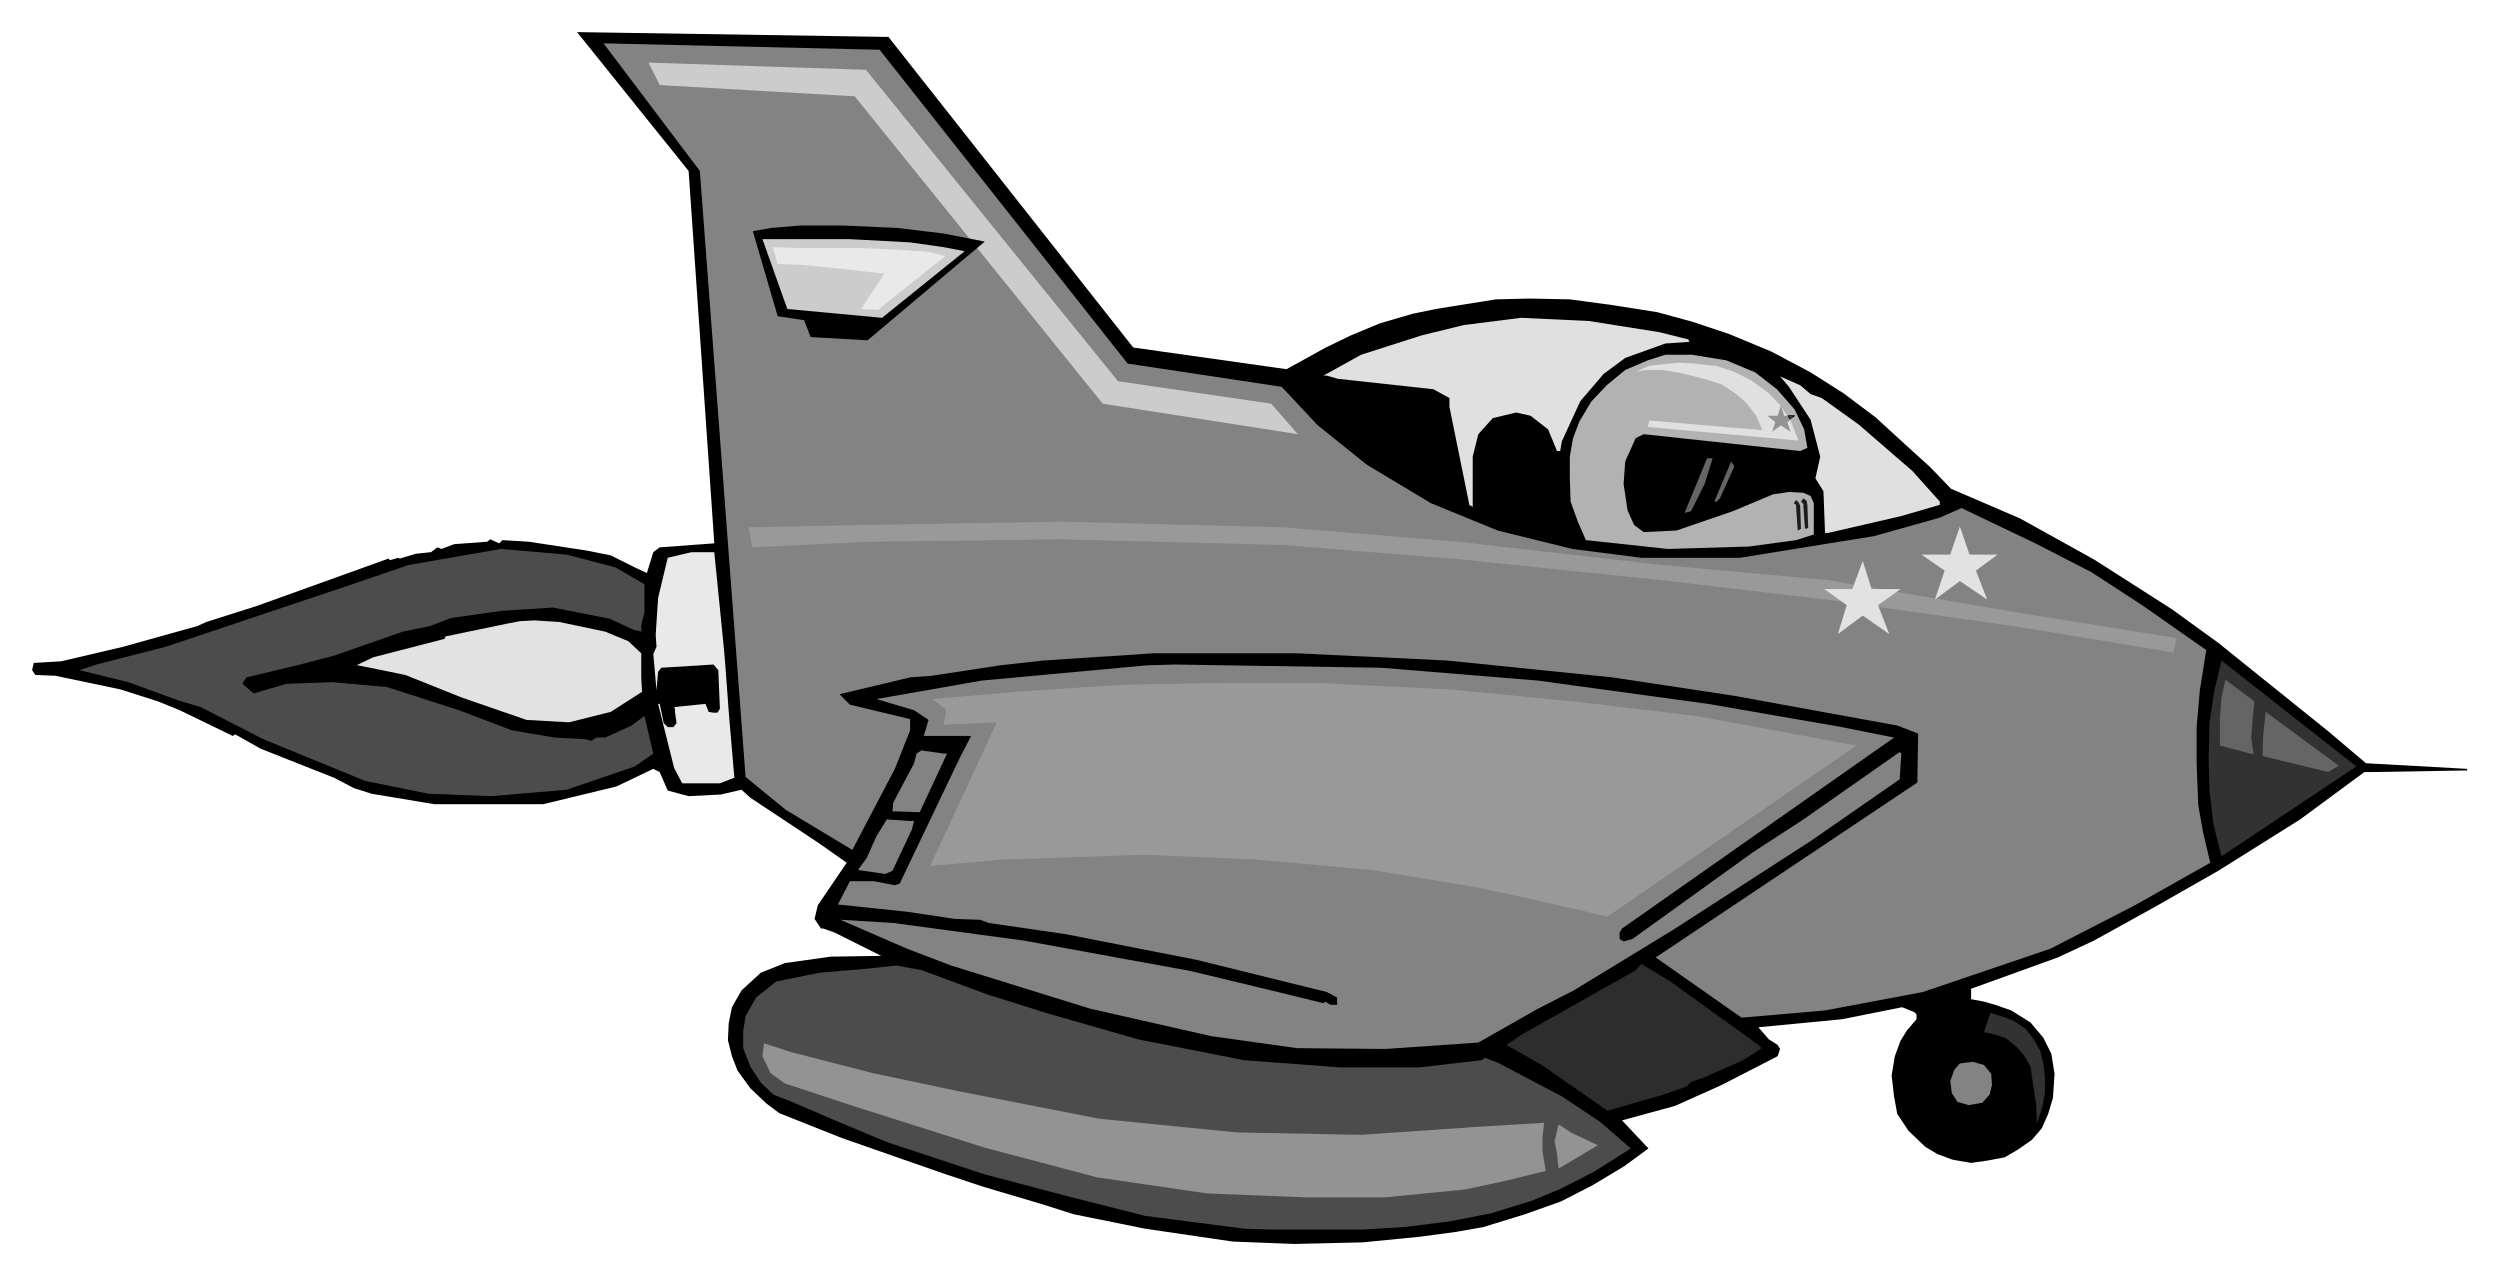 <svg xmlns="http://www.w3.org/2000/svg" fill-rule="evenodd" height="251.881" preserveAspectRatio="none" stroke-linecap="round" viewBox="0 0 3115 1590" width="493.465"><style>.brush1{fill:#000}.pen1{stroke:none}.brush2{fill:#838383}.pen2{stroke:none}.brush3{fill:#e0e0e0}.pen3{stroke:none}.brush5{fill:#656565}.pen5{stroke:none}.brush6{fill:#4c4c4c}.pen6{stroke:none}.brush7{fill:#e9e9e9}.pen7{stroke:none}.brush8{fill:#e2e2e2}.pen8{stroke:none}.brush9{fill:#323232}.pen9{stroke:none}.brush11{fill:#939393}.pen11{stroke:none}.brush12{fill:#999}.pen12{stroke:none}.brush14{fill:#ccc}.pen14{stroke:none}</style><path class="pen1 brush1" d="m1412 433 191 27 49-27 31-15 36-15 41-12 29-6 31-5 44-7 42-1 50 1 52 7 57 9 44 12 45 15 53 22 49 26 41 26 40 30 36 33 32 29 26 27 86 37 92 51 97 62 58 42 138 111 46 39 126 7v2l-120 2h-8l-80 59-102 64-79 45-76 42-45 21-108 39v13l16 3 14 4 20 7 24 15 16 19 10 20 4 25-2 30-6 20-8 18-12 14-17 12-17 10-21 4-21 3-23-4-19-7-15-9-21-20-14-21-4-22-3-26 4-24 7-19 8-13 6-7 6-7v-6l-3-3-15-6-75 15-104 10 13 15 11 7 3 5-3 9-70 36-58 26-66 18 17 18 16 17-30 22-40 24-39 20-45 16-52 16-34 6-45 6-71 7-85 2-77-3-109-16-89-18-41-13-71-21-51-17-126-44-78-31-16-12-20-19-16-22-7-18-5-20 1-21 4-20 12-21 24-22 30-12 57-8 63-1-58-29-14-5h-3l-8-12 4-17 36-53-34-24-86-57-11-10-26 6-40 2-26-7-10-23-8-4-46 22-91 22H541l-78-13-22-7-25-13-91-36-32-18-3 2-66-32-27-11-47-15-81-17-25-1-4-6 2-9 34-2 77-18 93-26 11-5 63-20 164-59 2 2 10-3 2 1 20-6 19-2 8-6 5 2 16-6 41-3 4-3 11 5 4-4 33 2 72 11 30 6 30 15 15 7 8-26 8-6 68-5-32-464L719 40l388 6 305 387z"/><path class="pen2 brush2" d="m1096 62 309 391 192 29 45 48 61 49 80 48 83 34 93 23 86 11h123l167-27 82-23 27-12 92 44 70 36 63 41 80 56-8 50-4 46v45l2 52 6 34 9 38-94 53-105 54-159 54-122 23-104 9-107-75 326-218 1-61-26-10-88-16-115-21-152-23-206-21-187-9h-179l-137 9-54 6-85 13-27 2-88 21 13 13 75 18v14l-19 48-53 101-83-50-50-41-57-755L752 54l344 8z"/><path class="pen3 brush3" d="m2068 414 36 9v1l1 2-30 2-50 18-27 20-29 34-23 50-2 12h-4l-11-27-22-17-18-4-29 7-18 20-7 28v63l-2-2h-2l-25-123v-11l-20-11-119-13-14-4h-4l47-26 75-24 53-13 71-9 85 4 88 14z"/><path style="stroke:none;fill:#b2b2b2" d="m2187 464 27 21 22 25 12 25 4 23-9 4-195-21-10 5-13 29-2 28 5 33 8 18 12 9 41-2 70-24 50-21 20-3 18 1 9 4 4 9v39l-22 7-59 8-101 3-102-11-10-23-9-25-1-29v-27l4-23 8-21 15-25 19-20 23-19 28-12 22-7h33l43 7 36 15z"/><path class="pen3 brush3" d="m2256 491 14 5 46 33 67 58 34 38v4l-48 14-91 21h-4l-2-52-10-16 6-27-12-46-27-41-11-13 25 11 13 11z"/><path class="pen5 brush5" d="m2124 603-17 34-8 2 28-68h7l-10 32zm19 18-4 4h-3l21-50 4 6-18 40z"/><path class="pen6 brush6" d="m767 707 36 21v35l-4 16v6l1 2-10-2-30-14-71-14-63 4-64 9-26 10-34 7-86 30-46 12-63 15-5 8 14 12 41-12 57-2 68 6 90 29 66 25 53 9 38 2 8 2 6-4h11l33-15 16-12 11 47-23 16-85 29-94 8-78-3-79-16-127-52-78-40-27-8-63-23-61-15 21-7 86-22 221-74 82-28 115-20 82 7 61 16z"/><path class="pen7 brush7" d="m902 808 2 24 4 55 7 82-18 7h-47l-10-19-20-80h2l5 24 5 5h7l4-5-2-14v-4l-1-2 39-4 4 10 6 1h5l3-5-2-48-6-7-65 4-4 5-2 23-4-45 4-9-1-15 3-46 12-50 21-5 9-2h28l12 120z"/><path class="pen8 brush8" d="m754 787 29 12 16 15v30l1 18-39 25-52 13-53-3-81-28-70-28-59-12h-2l21-10 89-23 1-3 77-16 16-3 18-1 31 2 57 12z"/><path class="pen9 brush9" d="m2936 955-168 112-10-40-5-42-1-38 1-46 6-40 9-38 168 132z"/><path class="pen2 brush2" d="m1916 848 212 29 167 29 65 13-339 238-3 5v8l5 3 11-3 150-108 63-41 120-84 2 2-2 32-111 77-172 111-123 75-45 23-74 42-116 8-110-1-107-15-150-34-174-54-55-21-83-36 66 4 163 22 208 38 108 26 57 14 2-2 7 4h8v-9l-13-7-162-40-163-32-96-14-11-4-31-1-60-9-86-9 15-29h30l26 5 6-2 75-157 14-27h-59l6-20-18-12-47-14 131-23 206-19 35-1 257 4 195 16z"/><path class="pen2 brush2" d="m1180 939-34 73-29-1h-5l1-11 26-49 3-12 6-4 28 4h4zm-41 84-3 11-24 51-9 4-34-5 11-15 12-27 13-21 29 2h5z"/><path style="stroke:none;fill:#2d2d2d" d="m2191 1302 4 4-23 15-50 22-15 5-6 6-29 10-69 20-82-57-44-25 19-13 142-80 7-8 35 21 111 80z"/><path class="pen6 brush6" d="m1230 1239 73 23 115 33 132 26 121 9h97l78-9 4-3 16 6 80 42 48 32 38 33-46 29-41 21-36 15-52 16-52 10-56 7-51 3h-113l-34-1-124-16-95-24-106-28-121-40-67-28-51-22-23-9-16-15-13-20-9-23v-21l3-19 13-23 25-20 54-11 59-5 37-4 32 6 81 30z"/><path class="pen2 brush2" d="m2481 1338 1 14-3 12-9 10-17 3-14-4-7-11-2-15 5-14 7-8 16-2 14 4 9 11z"/><path class="pen11 brush11" d="m1957 1411 34 16-49 29-2-19-3-15 5-21 15 10zm-33-12-2 18v18l4 24-49 12-51 11-101 10h-97l-124-5-137-20-140-37-161-51-88-29-18-13-10-21 2-16 34 11 101 26 109 23 174 34 171 17 155 3 145-10 83-5z"/><path class="pen5 brush5" d="m2773 847 36 27-2 19-2 26 3 21-42-11v-34l2-26 5-22zm50 40 91 67-13 8-82-20 1-26 3-29z"/><path class="pen12 brush12" d="m1161 871 118-10 123-8 126-2h113l165 8 155 15 152 18 200 37-310 213-92-21-74-16-128-21-144-13-139-6-176 6-91 8 83-179-66 3 3-19-18-13z"/><path class="pen9 brush9" d="m2480 1262 16 5 13 5 15 10 10 13 8 14 4 16 2 18v19l-3 16-7 22-1-24-4-26-3-21-8-14-10-11-12-10-14-5-14-3 8-24z"/><path class="pen3 brush3" d="m2070 454 21-2 20 1 28 3 21 7 22 11 22 16 15 16 12 18 10 25-188-17 2-8 141 12-8-18-12-16-14-12-17-11-22-7-28-7-23-4h-22l-11 2 15-7 16-2z"/><path class="pen11 brush11" d="m2208 538 4-12-10-8h13l4-13 4 13h14l-10 8 4 12-12-8-11 8z"/><path d="m2247 621 4 3 1 5 1 29-4 1-2-28v-3l-3-3 3-4zm-9 2 3 3 2 4 1 29-4 2-2-28v-4l-3-2 3-4z" style="stroke:none;fill:#1c1c1c"/><path class="brush6" style="stroke:#000;stroke-width:1;stroke-linejoin:round" d="M2228 518h8l-6 4-2-4z"/><path class="pen14 brush14" d="m808 78 271 9 314 388 191 28 33 38-243-38-309-383-243-14-14-28z"/><path class="pen1 brush1" d="m1227 301-146 123-71-4-8-21-33-5-31-106 23-4 36-3h53l68 3 58 7 51 10z"/><path class="pen14 brush14" d="m1134 302 42 6 26 5-103 83-118-11-31-87h109l75 4z"/><path class="pen7 brush7" d="M993 309h79l47 2 39 3 20 5-84 67-21-1 29-44-44-5-58-6-31-1-6-21 30 1z"/><path class="pen2 brush2" d="m2716 842-4 69-87-15-182-25-346-44-357-29-236-7h-203l-244 7-117 8-7-91 138-3 200-8 222 4 251 11 357 33 338 46 277 44z"/><path class="pen12 brush12" d="m937 682 145-7 240-3 276 7 222 18 251 26 212 25 232 33 193 32 4-18-200-32-233-40-208-19-254-29-219-18-276-7-240 4-149 3 4 25z"/><path class="pen8 brush8" d="m2411 747 12-36-29-20h36l12-35 12 35h35l-27 20 14 36-34-23-31 23zm-121 43 11-36-28-20h35l13-35 11 35h36l-28 20 14 36-33-23-31 23z"/></svg>
